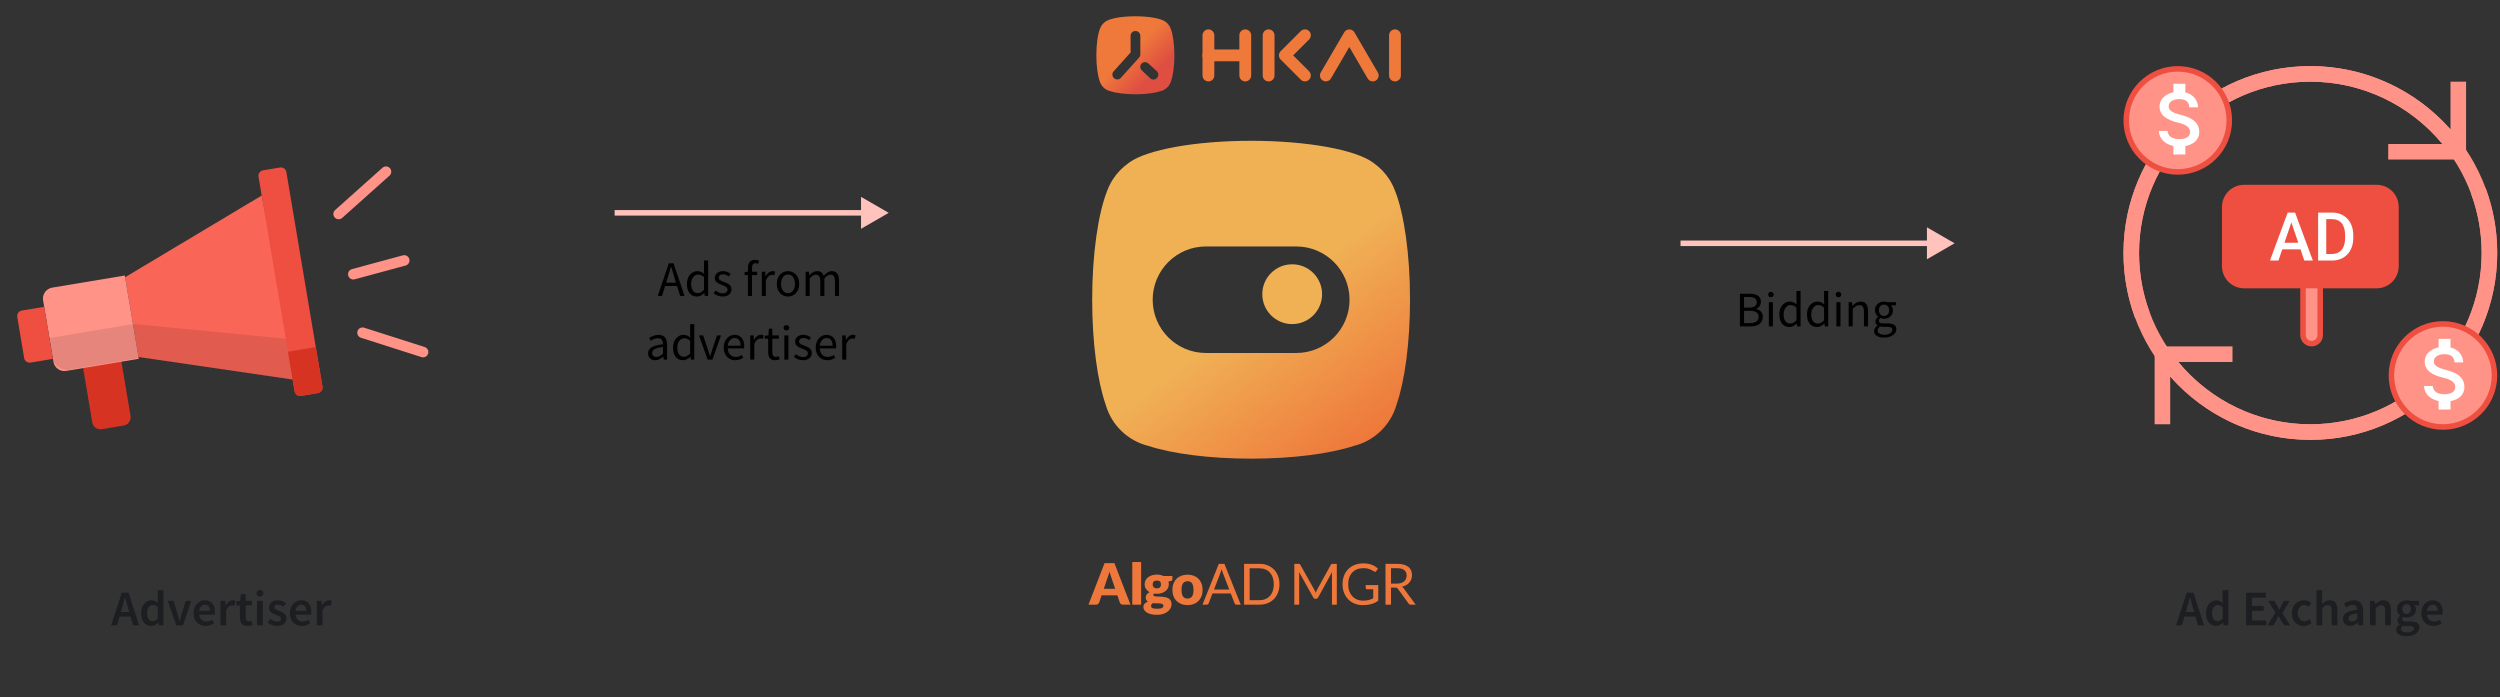 <?xml version="1.0" encoding="utf-8"?>
<!-- Generator: Adobe Illustrator 16.0.2, SVG Export Plug-In . SVG Version: 6.00 Build 0)  -->
<!DOCTYPE svg PUBLIC "-//W3C//DTD SVG 1.1//EN" "http://www.w3.org/Graphics/SVG/1.1/DTD/svg11.dtd">
<svg version="1.1" id="圖層_1" xmlns="http://www.w3.org/2000/svg" xmlns:xlink="http://www.w3.org/1999/xlink" x="0px" y="0px"
	 width="903px" height="251.876px" viewBox="0 -23.876 903 251.876" enable-background="new 0 -23.876 903 251.876"
	 xml:space="preserve">
<rect x="0" y="-23.876" width="903" height="251.876" fill="#333333" stroke="none"/>
<path fill="#1C1E21" d="M789.926,195.736l-0.414,1.438h3.006l-0.414-1.438c-0.19-0.625-0.378-1.267-0.558-1.926
	c-0.168-0.66-0.336-1.314-0.504-1.963h-0.072c-0.155,0.659-0.323,1.319-0.504,1.979
	C790.298,194.477,790.118,195.111,789.926,195.736z M785.984,202l3.834-11.771h2.446L796.1,202h-2.194l-0.918-3.186h-3.96
	L788.108,202H785.984z M800.467,202.216c-1.104,0-1.984-0.407-2.646-1.224c-0.661-0.817-0.99-1.95-0.99-3.402
	c0-0.96,0.174-1.787,0.521-2.484c0.359-0.694,0.827-1.229,1.403-1.602s1.184-0.559,1.818-0.559c0.504,0,0.93,0.091,1.277,0.271
	c0.359,0.168,0.707,0.402,1.043,0.702l-0.07-1.422v-3.204h2.068V202h-1.71l-0.144-0.954h-0.072
	c-0.324,0.324-0.702,0.601-1.134,0.828S800.947,202.216,800.467,202.216z M800.971,200.506c0.66,0,1.278-0.33,1.854-0.99v-4.121
	c-0.3-0.275-0.602-0.469-0.9-0.576c-0.3-0.107-0.6-0.161-0.898-0.161c-0.564,0-1.052,0.258-1.458,0.772
	c-0.396,0.504-0.596,1.219-0.596,2.144c0,0.946,0.175,1.674,0.522,2.178C799.843,200.254,800.335,200.506,800.971,200.506z
	 M811.314,202v-11.771h7.092v1.765h-5.004v3.006h4.229v1.765h-4.229v3.475h5.184V202H811.314z M819.072,202l2.808-4.607
	l-2.628-4.229h2.232l0.988,1.674c0.134,0.24,0.266,0.492,0.396,0.756c0.144,0.252,0.282,0.498,0.414,0.738h0.072
	c0.106-0.24,0.222-0.485,0.342-0.738c0.12-0.264,0.232-0.516,0.342-0.756l0.846-1.674h2.144l-2.61,4.464l2.808,4.374h-2.23
	l-1.08-1.746c-0.146-0.264-0.294-0.526-0.45-0.792c-0.144-0.265-0.294-0.521-0.45-0.773h-0.07c-0.12,0.252-0.246,0.51-0.378,0.773
	c-0.134,0.252-0.266,0.518-0.396,0.792L821.232,202H819.072z M832.086,202.216c-0.804,0-1.53-0.18-2.178-0.54
	c-0.637-0.371-1.146-0.9-1.53-1.584c-0.372-0.695-0.558-1.529-0.558-2.502c0-0.984,0.204-1.818,0.61-2.502
	c0.408-0.695,0.948-1.225,1.62-1.584c0.686-0.372,1.416-0.559,2.196-0.559c0.563,0,1.056,0.097,1.476,0.289
	c0.42,0.19,0.792,0.426,1.116,0.701l-1.008,1.351c-0.229-0.204-0.462-0.36-0.702-0.468c-0.24-0.121-0.498-0.18-0.772-0.18
	c-0.708,0-1.29,0.27-1.746,0.809c-0.444,0.541-0.666,1.255-0.666,2.143c0,0.876,0.216,1.584,0.646,2.124
	c0.444,0.54,1.016,0.81,1.71,0.81c0.35,0,0.672-0.07,0.974-0.215c0.312-0.156,0.594-0.336,0.846-0.541l0.846,1.369
	c-0.408,0.359-0.864,0.629-1.368,0.81C833.094,202.126,832.59,202.216,832.086,202.216z M836.71,202v-12.708h2.07v3.276
	l-0.072,1.709c0.372-0.349,0.786-0.653,1.242-0.918c0.456-0.275,0.982-0.414,1.584-0.414c0.948,0,1.638,0.307,2.068,0.918
	c0.434,0.613,0.648,1.477,0.648,2.593V202h-2.07v-5.273c0-0.731-0.106-1.248-0.322-1.549c-0.218-0.3-0.57-0.449-1.063-0.449
	c-0.384,0-0.726,0.097-1.026,0.287c-0.286,0.18-0.616,0.45-0.988,0.812V202H836.71z M848.89,202.216c-0.768,0-1.396-0.239-1.89-0.72
	c-0.48-0.48-0.72-1.104-0.72-1.872c0-0.948,0.414-1.681,1.241-2.196c0.827-0.527,2.147-0.888,3.961-1.08
	c-0.014-0.468-0.14-0.869-0.379-1.205c-0.229-0.349-0.643-0.521-1.241-0.521c-0.434,0-0.858,0.084-1.278,0.252
	c-0.408,0.168-0.81,0.372-1.206,0.611l-0.756-1.387c0.492-0.312,1.044-0.582,1.656-0.81c0.624-0.228,1.284-0.343,1.979-0.343
	c1.104,0,1.926,0.33,2.466,0.99c0.554,0.647,0.828,1.59,0.828,2.825V202h-1.71l-0.144-0.973h-0.072
	c-0.396,0.336-0.822,0.619-1.278,0.847C849.904,202.102,849.418,202.216,848.89,202.216z M849.556,200.596
	c0.36,0,0.686-0.084,0.974-0.252c0.3-0.18,0.618-0.42,0.954-0.72v-1.979c-1.2,0.155-2.034,0.391-2.502,0.701
	c-0.47,0.301-0.702,0.672-0.702,1.116c0,0.396,0.12,0.685,0.358,0.864C848.878,200.506,849.184,200.596,849.556,200.596z
	 M856.029,202v-8.838h1.71l0.144,1.188h0.072c0.396-0.384,0.828-0.713,1.296-0.99c0.468-0.274,1.002-0.414,1.604-0.414
	c0.946,0,1.638,0.308,2.068,0.919c0.434,0.612,0.648,1.477,0.648,2.593V202h-2.07v-5.273c0-0.731-0.108-1.248-0.324-1.549
	c-0.216-0.3-0.568-0.449-1.062-0.449c-0.384,0-0.728,0.097-1.026,0.287c-0.288,0.18-0.618,0.45-0.99,0.812V202H856.029z
	 M869.179,205.906c-0.694,0-1.325-0.084-1.89-0.252c-0.552-0.168-0.99-0.426-1.314-0.774c-0.312-0.336-0.468-0.762-0.468-1.278
	c0-0.73,0.42-1.36,1.26-1.89v-0.071c-0.228-0.145-0.42-0.336-0.574-0.576c-0.146-0.239-0.218-0.541-0.218-0.899
	c0-0.349,0.098-0.66,0.288-0.937c0.204-0.289,0.434-0.521,0.686-0.703v-0.07c-0.302-0.229-0.57-0.546-0.812-0.954
	c-0.228-0.408-0.342-0.87-0.342-1.387c0-0.685,0.162-1.261,0.486-1.728c0.324-0.469,0.75-0.822,1.276-1.063
	c0.54-0.252,1.116-0.379,1.729-0.379c0.24,0,0.468,0.024,0.684,0.072c0.229,0.037,0.434,0.084,0.612,0.145h3.168v1.529h-1.62
	c0.146,0.168,0.265,0.385,0.36,0.647c0.096,0.252,0.144,0.534,0.144,0.847c0,0.647-0.148,1.2-0.449,1.655
	c-0.301,0.444-0.701,0.78-1.206,1.009s-1.067,0.342-1.691,0.342c-0.192,0-0.391-0.019-0.594-0.053
	c-0.204-0.037-0.408-0.098-0.612-0.182c-0.132,0.12-0.24,0.239-0.324,0.359c-0.071,0.119-0.106,0.281-0.106,0.486
	c0,0.252,0.102,0.449,0.306,0.594c0.216,0.145,0.594,0.215,1.134,0.215h1.566c1.067,0,1.872,0.176,2.412,0.523
	c0.552,0.336,0.827,0.887,0.827,1.655c0,0.576-0.191,1.099-0.575,1.565c-0.385,0.479-0.932,0.857-1.64,1.135
	C870.973,205.768,870.139,205.906,869.179,205.906z M869.287,197.896c0.42,0,0.78-0.156,1.08-0.47c0.3-0.312,0.45-0.75,0.45-1.313
	c0-0.551-0.15-0.978-0.45-1.277c-0.288-0.313-0.648-0.468-1.08-0.468s-0.798,0.149-1.098,0.45c-0.302,0.3-0.45,0.73-0.45,1.295
	c0,0.563,0.148,1.003,0.45,1.313C868.489,197.74,868.855,197.896,869.287,197.896z M869.503,204.557
	c0.708,0,1.284-0.145,1.729-0.433c0.442-0.288,0.664-0.618,0.664-0.99c0-0.348-0.138-0.581-0.412-0.702
	c-0.266-0.119-0.648-0.18-1.152-0.18h-1.206c-0.479,0-0.882-0.042-1.206-0.126c-0.456,0.349-0.684,0.737-0.684,1.17
	c0,0.396,0.203,0.702,0.61,0.918C868.255,204.441,868.807,204.557,869.503,204.557z M878.951,202.216
	c-0.816,0-1.555-0.18-2.214-0.54c-0.66-0.371-1.184-0.9-1.566-1.584c-0.384-0.695-0.576-1.529-0.576-2.502
	c0-0.96,0.192-1.787,0.576-2.484c0.396-0.694,0.906-1.229,1.53-1.602s1.277-0.559,1.962-0.559c0.804,0,1.476,0.181,2.016,0.541
	c0.54,0.348,0.948,0.84,1.226,1.476c0.274,0.624,0.414,1.351,0.414,2.179c0,0.433-0.03,0.769-0.092,1.008h-5.614
	c0.096,0.779,0.378,1.387,0.846,1.817c0.468,0.433,1.056,0.647,1.764,0.647c0.386,0,0.738-0.053,1.063-0.161
	c0.336-0.12,0.666-0.282,0.99-0.486l0.7,1.296c-0.42,0.276-0.888,0.504-1.402,0.685
	C880.055,202.126,879.515,202.216,878.951,202.216z M876.593,196.744h3.924c0-0.684-0.148-1.219-0.448-1.602
	c-0.302-0.396-0.75-0.596-1.352-0.596c-0.516,0-0.978,0.192-1.386,0.576C876.935,195.496,876.689,196.036,876.593,196.744z"/>
<path fill="#1C1E21" d="M44.083,195.736l-0.414,1.438h3.006l-0.414-1.438c-0.192-0.625-0.378-1.267-0.558-1.926
	c-0.168-0.66-0.336-1.314-0.504-1.963h-0.072c-0.156,0.659-0.324,1.319-0.504,1.979C44.455,194.477,44.275,195.111,44.083,195.736z
	 M40.141,202l3.834-11.771h2.448L50.257,202h-2.196l-0.918-3.186h-3.96L42.265,202H40.141z M54.624,202.216
	c-1.104,0-1.986-0.407-2.646-1.224s-0.99-1.95-0.99-3.402c0-0.96,0.174-1.787,0.522-2.484c0.36-0.694,0.828-1.229,1.404-1.602
	c0.576-0.372,1.182-0.559,1.818-0.559c0.504,0,0.93,0.091,1.278,0.271c0.36,0.168,0.708,0.402,1.044,0.702l-0.072-1.422v-3.204h2.07
	V202h-1.71l-0.144-0.954h-0.072c-0.324,0.324-0.702,0.601-1.134,0.828C55.56,202.102,55.104,202.216,54.624,202.216z
	 M55.128,200.506c0.66,0,1.278-0.33,1.854-0.99v-4.121c-0.3-0.275-0.6-0.469-0.9-0.576s-0.6-0.161-0.9-0.161
	c-0.564,0-1.05,0.258-1.458,0.772c-0.396,0.504-0.594,1.219-0.594,2.144c0,0.946,0.174,1.674,0.522,2.178
	C54,200.255,54.492,200.506,55.128,200.506z M63.668,202l-3.078-8.838h2.106l1.404,4.59c0.12,0.432,0.24,0.87,0.36,1.314
	c0.132,0.442,0.258,0.894,0.378,1.35h0.072c0.132-0.456,0.258-0.906,0.378-1.35c0.132-0.444,0.258-0.883,0.378-1.314l1.404-4.59
	h1.998L66.062,202H63.668z M74.275,202.216c-0.816,0-1.554-0.18-2.214-0.54c-0.66-0.371-1.182-0.9-1.566-1.584
	c-0.384-0.695-0.576-1.529-0.576-2.502c0-0.96,0.192-1.787,0.576-2.484c0.396-0.694,0.906-1.229,1.53-1.602s1.278-0.559,1.962-0.559
	c0.804,0,1.476,0.181,2.016,0.541c0.54,0.348,0.948,0.84,1.224,1.476c0.276,0.624,0.414,1.351,0.414,2.179
	c0,0.433-0.03,0.769-0.09,1.008h-5.616c0.096,0.779,0.378,1.387,0.846,1.817c0.468,0.433,1.056,0.647,1.764,0.647
	c0.384,0,0.738-0.053,1.062-0.161c0.336-0.12,0.666-0.282,0.99-0.486l0.702,1.296c-0.42,0.276-0.888,0.504-1.404,0.685
	C75.379,202.126,74.839,202.216,74.275,202.216z M71.917,196.744h3.924c0-0.684-0.15-1.219-0.45-1.602
	c-0.3-0.396-0.75-0.596-1.35-0.596c-0.516,0-0.978,0.192-1.386,0.576C72.259,195.496,72.013,196.036,71.917,196.744z M79.618,202
	v-8.838h1.71l0.144,1.566h0.072c0.312-0.576,0.69-1.016,1.134-1.314c0.444-0.313,0.9-0.469,1.368-0.469
	c0.42,0,0.756,0.061,1.008,0.181l-0.36,1.8c-0.156-0.048-0.3-0.084-0.432-0.107c-0.132-0.023-0.294-0.036-0.486-0.036
	c-0.348,0-0.714,0.139-1.098,0.414c-0.384,0.265-0.714,0.731-0.99,1.403v5.4H79.618z M89.447,202.216
	c-1.02,0-1.746-0.294-2.178-0.882c-0.42-0.6-0.63-1.374-0.63-2.322V194.8h-1.26v-1.548l1.368-0.09l0.252-2.412h1.728v2.412h2.25
	v1.638h-2.25v4.212c0,1.032,0.414,1.549,1.242,1.549c0.156,0,0.318-0.019,0.486-0.055c0.168-0.048,0.312-0.096,0.432-0.145
	l0.36,1.531c-0.24,0.084-0.516,0.154-0.828,0.215C90.119,202.18,89.794,202.216,89.447,202.216z M92.836,202v-8.838h2.07V202H92.836
	z M93.88,191.613c-0.372,0-0.672-0.107-0.9-0.323s-0.342-0.504-0.342-0.864c0-0.348,0.114-0.63,0.342-0.846
	c0.228-0.217,0.528-0.324,0.9-0.324s0.672,0.107,0.9,0.324c0.228,0.216,0.342,0.498,0.342,0.846c0,0.36-0.114,0.648-0.342,0.864
	C94.553,191.506,94.252,191.613,93.88,191.613z M100.013,202.216c-0.6,0-1.2-0.114-1.8-0.342c-0.6-0.24-1.116-0.534-1.548-0.882
	l0.972-1.332c0.396,0.3,0.792,0.54,1.188,0.72c0.396,0.181,0.816,0.271,1.26,0.271c0.48,0,0.834-0.103,1.062-0.307
	c0.228-0.203,0.342-0.455,0.342-0.756c0-0.252-0.096-0.456-0.288-0.611c-0.18-0.168-0.414-0.313-0.702-0.433
	c-0.288-0.132-0.587-0.258-0.899-0.378c-0.384-0.145-0.768-0.318-1.152-0.521c-0.372-0.217-0.678-0.485-0.918-0.811
	c-0.24-0.336-0.36-0.75-0.36-1.242c0-0.779,0.288-1.416,0.864-1.908c0.576-0.492,1.356-0.738,2.34-0.738
	c0.624,0,1.182,0.109,1.674,0.324c0.492,0.217,0.918,0.463,1.278,0.738l-0.954,1.26c-0.312-0.228-0.63-0.408-0.954-0.539
	c-0.312-0.145-0.642-0.217-0.99-0.217c-0.443,0-0.773,0.096-0.989,0.288c-0.216,0.181-0.324,0.408-0.324,0.685
	c0,0.349,0.18,0.611,0.54,0.791c0.36,0.182,0.78,0.354,1.26,0.522c0.408,0.144,0.804,0.324,1.188,0.54
	c0.384,0.204,0.702,0.475,0.954,0.811c0.264,0.336,0.396,0.779,0.396,1.332c0,0.756-0.294,1.403-0.882,1.943
	C101.981,201.952,101.129,202.216,100.013,202.216z M109.079,202.216c-0.816,0-1.554-0.18-2.214-0.54
	c-0.66-0.371-1.182-0.9-1.566-1.584c-0.384-0.695-0.576-1.529-0.576-2.502c0-0.96,0.192-1.787,0.576-2.484
	c0.396-0.694,0.906-1.229,1.53-1.602s1.278-0.559,1.962-0.559c0.804,0,1.476,0.181,2.016,0.541c0.54,0.348,0.948,0.84,1.224,1.476
	c0.276,0.624,0.414,1.351,0.414,2.179c0,0.433-0.03,0.769-0.09,1.008h-5.616c0.096,0.779,0.378,1.387,0.846,1.817
	c0.468,0.433,1.056,0.647,1.764,0.647c0.384,0,0.738-0.053,1.062-0.161c0.336-0.12,0.666-0.282,0.99-0.486l0.702,1.296
	c-0.42,0.276-0.888,0.504-1.404,0.685C110.183,202.126,109.643,202.216,109.079,202.216z M106.721,196.744h3.924
	c0-0.684-0.15-1.219-0.45-1.602c-0.3-0.396-0.75-0.596-1.35-0.596c-0.516,0-0.978,0.192-1.386,0.576
	C107.063,195.496,106.817,196.036,106.721,196.744z M114.422,202v-8.838h1.71l0.144,1.566h0.072c0.312-0.576,0.69-1.016,1.134-1.314
	c0.444-0.313,0.9-0.469,1.368-0.469c0.42,0,0.756,0.061,1.008,0.181l-0.36,1.8c-0.156-0.048-0.3-0.084-0.432-0.107
	s-0.294-0.036-0.486-0.036c-0.348,0-0.714,0.139-1.098,0.414c-0.384,0.265-0.714,0.731-0.99,1.403v5.4H114.422z"/>
<path fill="#FF9388" stroke="#EE4F40" stroke-width="2" d="M834.955,76.709L834.955,76.709c1.714,0,3.104,1.39,3.104,3.105v17.331
	c0,1.715-1.391,3.104-3.104,3.104l0,0c-1.715,0-3.105-1.39-3.105-3.104V79.814C831.85,78.099,833.24,76.709,834.955,76.709z"/>
<path fill="#EE4F40" stroke="#EE4F40" stroke-width="2" d="M810.572,43.872h47.85c3.866,0,7,3.134,7,7V72.27c0,3.866-3.134,7-7,7
	h-47.85c-3.866,0-7-3.134-7-7V50.872C803.572,47.005,806.706,43.872,810.572,43.872z"/>
<path fill="#FFFFFF" d="M828.063,55.214l-5.086,15.022h-3.073l6.404-17.331h1.965L828.063,55.214z M832.317,70.236l-5.099-15.022
	l-0.222-2.309h1.975l6.432,17.331H832.317z M832.071,63.809v2.369h-9.259v-2.369H832.071z"/>
<path fill="#FFFFFF" d="M842.253,70.236h-3.636l0.022-2.369h3.612c1.052,0,1.933-0.234,2.643-0.702
	c0.718-0.468,1.255-1.139,1.612-2.012c0.366-0.873,0.549-1.913,0.549-3.119v-0.94c0-0.937-0.104-1.766-0.313-2.488
	c-0.203-0.722-0.507-1.329-0.912-1.821c-0.398-0.492-0.889-0.865-1.473-1.119c-0.577-0.254-1.243-0.381-1.999-0.381h-3.813v-2.38
	h3.813c1.13,0,2.163,0.194,3.098,0.583c0.935,0.381,1.742,0.933,2.42,1.655c0.685,0.722,1.211,1.587,1.578,2.595
	c0.366,1.008,0.549,2.135,0.549,3.381v0.917c0,1.246-0.183,2.373-0.549,3.38c-0.367,1.008-0.895,1.873-1.578,2.595
	c-0.686,0.714-1.505,1.266-2.455,1.655C844.479,70.046,843.422,70.236,842.253,70.236z M840.242,52.905v17.331h-2.936V52.905
	H840.242z"/>
<path fill="#FF9388" d="M892.528,45.979c2.55,6.874,3.844,14.116,3.844,21.521c0,34.118-27.756,61.875-61.874,61.875
	c-34.117,0-61.873-27.757-61.873-61.875c0-34.119,27.756-61.875,61.873-61.875c18.549,0,35.986,8.333,47.694,22.5h-19.569v5.625
	h28.124V5.625h-5.625v17.229C872.382,8.418,853.994,0,834.498,0C797.282,0,767,30.282,767,67.5c0,37.219,30.282,67.5,67.498,67.5
	c37.217,0,67.499-30.281,67.499-67.5c0-8.078-1.412-15.975-4.196-23.479L892.528,45.979z"/>
<path fill="#FF9388" d="M776.473,89.021c-2.551-6.874-3.845-14.116-3.845-21.521c0-34.119,27.756-61.875,61.874-61.875
	c34.117,0,61.873,27.756,61.873,61.875c0,34.118-27.756,61.875-61.873,61.875c-18.549,0-35.986-8.333-47.693-22.5h19.568v-5.625
	h-28.124v28.125h5.625v-17.229C796.618,126.582,815.006,135,834.502,135C871.718,135,902,104.719,902,67.5
	C902,30.282,871.719,0,834.502,0s-67.499,30.282-67.499,67.5c0,8.078,1.412,15.975,4.196,23.479L776.473,89.021z"/>
<path fill="#FF9388" stroke="#EE4F40" stroke-width="2" d="M805.222,19.611c0,10.279-8.332,18.612-18.609,18.612
	c-10.28,0-18.612-8.333-18.612-18.612C768,9.332,776.332,1,786.611,1C796.89,1,805.222,9.333,805.222,19.611z"/>
<path fill="#FFFFFF" d="M787.626,17.595c-3.255-0.837-4.301-1.703-4.301-3.051c0-1.547,1.448-2.625,3.871-2.625
	c2.552,0,3.498,1.206,3.584,2.979h3.168c-0.102-2.44-1.606-4.682-4.604-5.406V6.385h-4.301V9.45
	c-2.781,0.596-5.017,2.384-5.017,5.123c0,3.278,2.736,4.909,6.736,5.86c3.584,0.852,4.301,2.1,4.301,3.42
	c0,0.979-0.701,2.54-3.869,2.54c-2.954,0-4.115-1.305-4.273-2.979h-3.153c0.173,3.107,2.523,4.853,5.275,5.435v3.079h4.301v-3.05
	c2.796-0.525,5.02-2.128,5.02-5.037C794.364,19.808,790.88,18.432,787.626,17.595z"/>
<path fill="#FF9388" stroke="#EE4F40" stroke-width="2" d="M901.001,111.74c0,10.279-8.332,18.611-18.611,18.611
	c-10.276,0-18.609-8.332-18.609-18.611s8.333-18.612,18.609-18.612C892.669,93.128,901.001,101.461,901.001,111.74z"/>
<path fill="#FFFFFF" d="M883.405,109.723c-3.254-0.836-4.302-1.703-4.302-3.051c0-1.546,1.447-2.625,3.87-2.625
	c2.554,0,3.498,1.206,3.584,2.98h3.168c-0.1-2.441-1.604-4.682-4.602-5.406v-3.108h-4.3v3.065c-2.782,0.596-5.02,2.384-5.02,5.123
	c0,3.277,2.738,4.908,6.738,5.859c3.584,0.852,4.301,2.101,4.301,3.42c0,0.979-0.703,2.539-3.871,2.539
	c-2.952,0-4.113-1.306-4.271-2.979h-3.154c0.172,3.108,2.523,4.853,5.276,5.435v3.08h4.3v-3.052
	c2.796-0.524,5.019-2.128,5.019-5.037C890.143,111.936,886.659,110.561,883.405,109.723z"/>
<path fill="#D73323" d="M31.297,98.555l7.913-1.322c1.634-0.273,3.182,0.83,3.457,2.464l4.485,26.673
	c0.275,1.634-0.827,3.18-2.461,3.453l-7.914,1.321c-1.634,0.272-3.182-0.83-3.456-2.465l-4.485-26.672
	C28.561,100.374,29.663,98.828,31.297,98.555z"/>
<path fill="#F96658" d="M107.683,113.497L94.521,46.754L45.188,76.259l4.847,28.829L107.683,113.497z"/>
<path fill="#EE4F40" d="M95.02,37.65l6.114-1.021c1.089-0.182,2.121,0.554,2.304,1.643l13.036,77.528
	c0.183,1.089-0.552,2.12-1.641,2.302l-6.114,1.021c-1.089,0.182-2.121-0.553-2.304-1.643L93.378,39.952
	C93.195,38.863,93.93,37.832,95.02,37.65z"/>
<path fill="#D73323" d="M104.006,103.158l10.059-1.681l2.408,14.323c0.183,1.089-0.551,2.12-1.641,2.302l-6.114,1.021
	c-1.089,0.182-2.121-0.553-2.304-1.643L104.006,103.158z"/>
<path fill="#FF9388" d="M15.569,84.62c-0.366-2.179,1.104-4.24,3.282-4.604l26.232-4.383l5.058,30.082l-26.232,4.383
	c-2.179,0.364-4.242-1.106-4.608-3.285L15.569,84.62z"/>
<path fill="#EE4F40" d="M6.232,90.595c-0.183-1.089,0.552-2.12,1.641-2.302l8.086-1.352l3.161,18.802l-8.086,1.352
	c-1.089,0.182-2.121-0.555-2.304-1.644L6.232,90.595z"/>
<path fill-opacity="0.1" d="M48.263,93.143l-29.774,4.975l-0.633,0.106l1.238,7.361c0.413,2.453,2.622,3.977,5.259,4.166
	l25.973-4.34l55.364,7.775l-2.475-14.721L48.263,93.143z"/>
<path fill="#FF9388" d="M121.049,51.991l17.094-15.272c0.785-0.701,1.993-0.634,2.698,0.149l0,0c0.705,0.784,0.64,1.989-0.146,2.69
	L123.601,54.83c-0.785,0.702-1.993,0.635-2.698-0.149l0,0C120.198,53.897,120.264,52.693,121.049,51.991z"/>
<path fill="#FF9388" d="M127.125,73.329l18.379-4.973c1.016-0.275,2.064,0.326,2.341,1.342l0,0c0.277,1.016-0.323,2.063-1.34,2.338
	l-18.379,4.972c-1.017,0.275-2.065-0.326-2.341-1.342l0,0C125.509,74.65,126.109,73.604,127.125,73.329z"/>
<path fill="#FF9388" d="M131.54,94.493l21.859,6.98c1.004,0.321,1.558,1.394,1.236,2.396l0,0c-0.322,1.002-1.398,1.555-2.403,1.234
	l-21.858-6.98c-1.005-0.321-1.558-1.394-1.236-2.396l0,0C129.46,94.725,130.536,94.172,131.54,94.493z"/>
<path fill="#FFC2BC" d="M706.004,64l-10,5.773V58.227L706.004,64z M697.004,65h-90v-2h90V65z"/>
<path d="M628.462,94.024V82.216h3.51c0.806,0,1.507,0.096,2.106,0.288c0.612,0.192,1.086,0.498,1.422,0.918
	c0.348,0.42,0.521,0.978,0.521,1.674c0,0.588-0.149,1.122-0.449,1.602c-0.288,0.468-0.714,0.792-1.278,0.972v0.072
	c0.708,0.132,1.284,0.432,1.729,0.9c0.456,0.468,0.685,1.11,0.685,1.926c0,0.768-0.192,1.41-0.576,1.926
	c-0.372,0.516-0.894,0.9-1.564,1.152c-0.674,0.252-1.452,0.378-2.342,0.378H628.462z M629.956,87.238h1.746
	c1.008,0,1.732-0.174,2.178-0.522c0.444-0.348,0.666-0.822,0.666-1.422c0-0.684-0.233-1.17-0.702-1.458
	c-0.456-0.288-1.146-0.432-2.068-0.432h-1.818L629.956,87.238L629.956,87.238z M629.956,92.836h2.052
	c1.021,0,1.813-0.186,2.376-0.558c0.564-0.384,0.847-0.972,0.847-1.764c0-0.732-0.281-1.266-0.847-1.602
	c-0.552-0.348-1.344-0.522-2.376-0.522h-2.052V92.836z M638.9,94.024v-8.748h1.476v8.748H638.9z M639.656,83.476
	c-0.288,0-0.528-0.084-0.722-0.252c-0.18-0.18-0.27-0.42-0.27-0.72c0-0.288,0.09-0.522,0.27-0.702c0.192-0.18,0.434-0.27,0.722-0.27
	s0.521,0.09,0.702,0.27c0.19,0.18,0.288,0.414,0.288,0.702c0,0.3-0.098,0.54-0.288,0.72
	C640.178,83.392,639.944,83.476,639.656,83.476z M646.318,94.24c-1.094,0-1.97-0.396-2.628-1.188c-0.66-0.804-0.99-1.932-0.99-3.384
	c0-0.948,0.174-1.764,0.521-2.448c0.36-0.696,0.828-1.229,1.404-1.602c0.588-0.372,1.212-0.558,1.872-0.558
	c0.504,0,0.942,0.09,1.313,0.27c0.371,0.18,0.75,0.426,1.135,0.738l-0.072-1.494v-3.366h1.494v12.816h-1.226l-0.126-1.026h-0.054
	c-0.336,0.336-0.73,0.63-1.188,0.882C647.32,94.12,646.834,94.24,646.318,94.24z M646.642,92.998c0.77,0,1.514-0.402,2.232-1.206
	V87.22c-0.372-0.336-0.732-0.57-1.08-0.702c-0.336-0.144-0.684-0.216-1.044-0.216c-0.468,0-0.894,0.144-1.278,0.432
	c-0.372,0.276-0.672,0.666-0.898,1.17c-0.229,0.492-0.342,1.074-0.342,1.746c0,1.044,0.21,1.866,0.63,2.466
	C645.28,92.704,645.874,92.998,646.642,92.998z M656.302,94.24c-1.092,0-1.968-0.396-2.628-1.188c-0.66-0.804-0.99-1.932-0.99-3.384
	c0-0.948,0.176-1.764,0.522-2.448c0.36-0.696,0.828-1.229,1.404-1.602c0.588-0.372,1.212-0.558,1.872-0.558
	c0.504,0,0.94,0.09,1.313,0.27c0.372,0.18,0.75,0.426,1.134,0.738l-0.07-1.494v-3.366h1.492v12.816h-1.224l-0.126-1.026h-0.054
	c-0.336,0.336-0.732,0.63-1.188,0.882C657.304,94.12,656.818,94.24,656.302,94.24z M656.626,92.998c0.768,0,1.512-0.402,2.232-1.206
	V87.22c-0.372-0.336-0.732-0.57-1.08-0.702c-0.336-0.144-0.686-0.216-1.044-0.216c-0.47,0-0.896,0.144-1.278,0.432
	c-0.372,0.276-0.672,0.666-0.9,1.17c-0.228,0.492-0.342,1.074-0.342,1.746c0,1.044,0.21,1.866,0.63,2.466
	C655.264,92.704,655.858,92.998,656.626,92.998z M663.298,94.024v-8.748h1.478v8.748H663.298z M664.054,83.476
	c-0.288,0-0.526-0.084-0.72-0.252c-0.18-0.18-0.27-0.42-0.27-0.72c0-0.288,0.09-0.522,0.27-0.702c0.192-0.18,0.432-0.27,0.72-0.27
	s0.522,0.09,0.702,0.27c0.192,0.18,0.288,0.414,0.288,0.702c0,0.3-0.096,0.54-0.288,0.72
	C664.576,83.392,664.342,83.476,664.054,83.476z M667.729,94.024v-8.748h1.225l0.126,1.26h0.054c0.42-0.42,0.864-0.768,1.332-1.044
	c0.468-0.288,1.002-0.432,1.604-0.432c0.924,0,1.596,0.294,2.016,0.882c0.432,0.576,0.648,1.422,0.648,2.538v5.544h-1.478v-5.346
	c0-0.816-0.132-1.41-0.396-1.782c-0.266-0.372-0.686-0.558-1.262-0.558c-0.442,0-0.846,0.114-1.206,0.342
	c-0.348,0.228-0.742,0.564-1.188,1.008v6.336H667.729L667.729,94.024z M680.524,98.056c-1.068,0-1.938-0.204-2.61-0.612
	c-0.672-0.408-1.008-0.99-1.008-1.746c0-0.372,0.112-0.732,0.342-1.08c0.228-0.336,0.54-0.636,0.936-0.9v-0.072
	c-0.216-0.132-0.4-0.318-0.558-0.558c-0.144-0.24-0.216-0.528-0.216-0.864c0-0.372,0.102-0.696,0.306-0.972s0.42-0.492,0.648-0.648
	v-0.072c-0.288-0.24-0.552-0.564-0.792-0.972c-0.229-0.408-0.342-0.87-0.342-1.386c0-0.636,0.148-1.188,0.448-1.656
	c0.302-0.468,0.702-0.828,1.206-1.08s1.05-0.378,1.64-0.378c0.238,0,0.468,0.024,0.684,0.072c0.216,0.036,0.402,0.084,0.558,0.144
	h3.042v1.134h-1.8c0.204,0.192,0.372,0.45,0.504,0.774c0.146,0.312,0.217,0.654,0.217,1.026c0,0.624-0.145,1.164-0.433,1.62
	s-0.672,0.81-1.151,1.062c-0.479,0.24-1.021,0.36-1.619,0.36c-0.47,0-0.906-0.102-1.314-0.306c-0.156,0.132-0.288,0.282-0.396,0.45
	c-0.108,0.156-0.162,0.354-0.162,0.594c0,0.276,0.106,0.504,0.322,0.684c0.229,0.18,0.638,0.27,1.226,0.27h1.69
	c1.021,0,1.782,0.168,2.286,0.504c0.518,0.324,0.774,0.852,0.774,1.584c0,0.54-0.182,1.038-0.54,1.494
	c-0.36,0.456-0.87,0.822-1.53,1.098C682.222,97.912,681.436,98.056,680.524,98.056z M680.524,90.262
	c0.504,0,0.936-0.186,1.296-0.558c0.372-0.384,0.558-0.894,0.558-1.53c0-0.636-0.18-1.134-0.54-1.494
	c-0.359-0.36-0.798-0.54-1.313-0.54c-0.518,0-0.954,0.18-1.314,0.54c-0.36,0.36-0.54,0.858-0.54,1.494c0,0.636,0.18,1.146,0.54,1.53
	C679.582,90.076,680.02,90.262,680.524,90.262z M680.74,97.03c0.84,0,1.512-0.187,2.016-0.558c0.504-0.36,0.756-0.768,0.756-1.224
	c0-0.408-0.154-0.69-0.468-0.846c-0.3-0.156-0.731-0.234-1.296-0.234h-1.512c-0.168,0-0.354-0.012-0.56-0.036
	c-0.19-0.024-0.384-0.06-0.576-0.108c-0.312,0.228-0.539,0.468-0.684,0.72s-0.216,0.504-0.216,0.756c0,0.468,0.222,0.84,0.666,1.116
	C679.324,96.892,679.948,97.03,680.74,97.03z"/>
<path fill="#FFC2BC" d="M321.004,53l-10-5.773v11.547L321.004,53z M222.004,54h90v-2h-90V54z"/>
<path d="M240.621,78.218l0.576-1.8c0.414-1.314,0.792-2.61,1.17-3.979h0.072c0.378,1.368,0.756,2.664,1.17,3.979l0.558,1.8H240.621z
	 M245.679,83.024h1.584l-3.996-11.808h-1.692l-3.996,11.808h1.53l1.134-3.6h4.302L245.679,83.024z M248.111,78.668
	c0,2.916,1.422,4.572,3.618,4.572c1.026,0,1.962-0.576,2.646-1.242h0.054l0.126,1.026h1.224V70.208h-1.494v3.366l0.072,1.494
	c-0.774-0.63-1.44-1.008-2.448-1.008C249.911,74.06,248.111,75.824,248.111,78.668z M249.641,78.65c0-1.998,1.116-3.348,2.52-3.348
	c0.72,0,1.386,0.252,2.124,0.918v4.572c-0.72,0.81-1.422,1.206-2.232,1.206C250.523,81.998,249.641,80.738,249.641,78.65z
	 M257.753,82.034c0.828,0.684,2.016,1.206,3.258,1.206c2.07,0,3.204-1.188,3.204-2.61c0-1.656-1.404-2.178-2.664-2.646
	c-0.99-0.378-1.944-0.702-1.944-1.512c0-0.666,0.504-1.26,1.602-1.26c0.774,0,1.404,0.324,1.998,0.774l0.702-0.936
	c-0.666-0.54-1.62-0.99-2.718-0.99c-1.89,0-3.006,1.08-3.006,2.484c0,1.476,1.368,2.07,2.61,2.52
	c0.954,0.36,1.998,0.756,1.998,1.656c0,0.756-0.576,1.368-1.728,1.368c-1.044,0-1.818-0.432-2.574-1.044L257.753,82.034z
	 M274.171,70.28c-0.396-0.162-0.918-0.288-1.458-0.288c-1.746,0-2.556,1.116-2.556,2.898v1.386l-1.188,0.09v1.116h1.188v7.542h1.476
	v-7.542h1.854v-1.206h-1.854V72.89c0-1.116,0.396-1.692,1.224-1.692c0.324,0,0.666,0.072,0.99,0.216L274.171,70.28z M275.161,83.024
	h1.476v-5.616c0.594-1.476,1.476-2.016,2.214-2.016c0.36,0,0.558,0.054,0.846,0.144l0.288-1.296c-0.288-0.126-0.558-0.18-0.936-0.18
	c-0.99,0-1.89,0.702-2.484,1.8h-0.054l-0.126-1.584h-1.224V83.024z M280.577,78.668c0,2.898,1.908,4.572,4.05,4.572
	s4.05-1.674,4.05-4.572c0-2.934-1.908-4.608-4.05-4.608S280.577,75.734,280.577,78.668z M282.107,78.668
	c0-2.016,1.026-3.384,2.52-3.384c1.512,0,2.52,1.368,2.52,3.384c0,1.998-1.008,3.348-2.52,3.348
	C283.133,82.016,282.107,80.666,282.107,78.668z M290.981,83.024h1.476v-6.336c0.81-0.9,1.548-1.35,2.196-1.35
	c1.116,0,1.638,0.702,1.638,2.34v5.346h1.476v-6.336c0.812-0.9,1.514-1.35,2.196-1.35c1.098,0,1.62,0.702,1.62,2.34v5.346h1.476
	V77.48c0-2.232-0.862-3.42-2.663-3.42c-1.063,0-1.963,0.684-2.879,1.674c-0.36-1.044-1.08-1.674-2.412-1.674
	c-1.044,0-1.962,0.648-2.718,1.476h-0.054l-0.126-1.26h-1.224L290.981,83.024L290.981,83.024z M234.088,103.756
	c0,1.566,1.098,2.484,2.574,2.484c1.08,0,2.052-0.576,2.898-1.26h0.036l0.126,1.043h1.224v-5.363c0-2.178-0.9-3.6-3.042-3.6
	c-1.404,0-2.628,0.612-3.438,1.134l0.594,1.026c0.684-0.468,1.584-0.936,2.61-0.936c1.422,0,1.8,1.08,1.8,2.196
	C235.744,100.894,234.088,101.848,234.088,103.756z M235.546,103.648c0-1.116,0.99-1.836,3.924-2.196v2.43
	c-0.846,0.757-1.548,1.171-2.394,1.171C236.212,105.053,235.546,104.639,235.546,103.648z M243.101,101.668
	c0,2.916,1.422,4.572,3.618,4.572c1.026,0,1.962-0.576,2.646-1.242h0.054l0.126,1.025h1.224V93.208h-1.494v3.366l0.072,1.494
	c-0.774-0.63-1.44-1.008-2.448-1.008C244.901,97.06,243.101,98.824,243.101,101.668z M244.631,101.65
	c0-1.998,1.116-3.348,2.52-3.348c0.72,0,1.386,0.252,2.124,0.918v4.572c-0.72,0.81-1.422,1.206-2.232,1.206
	C245.513,104.998,244.631,103.738,244.631,101.65z M255.605,106.023h1.728l3.096-8.747h-1.458l-1.656,4.968
	c-0.252,0.864-0.54,1.746-0.792,2.574h-0.072c-0.27-0.829-0.558-1.71-0.81-2.574l-1.656-4.968h-1.53L255.605,106.023z
	 M261.399,101.668c0,2.861,1.854,4.572,4.194,4.572c1.188,0,2.124-0.414,2.88-0.9l-0.522-0.972c-0.648,0.413-1.35,0.685-2.178,0.685
	c-1.674,0-2.808-1.188-2.916-3.079h5.904c0.036-0.216,0.054-0.504,0.054-0.81c0-2.502-1.26-4.104-3.492-4.104
	C263.325,97.06,261.399,98.806,261.399,101.668z M262.839,101.002c0.18-1.764,1.296-2.772,2.52-2.772c1.368,0,2.16,0.99,2.16,2.772
	H262.839z M270.977,106.023h1.476v-5.615c0.594-1.476,1.476-2.016,2.214-2.016c0.36,0,0.558,0.054,0.846,0.144l0.288-1.296
	c-0.288-0.126-0.558-0.18-0.936-0.18c-0.99,0-1.89,0.702-2.484,1.8h-0.054l-0.126-1.584h-1.224V106.023z M277.469,103.324
	c0,1.729,0.63,2.916,2.502,2.916c0.54,0,1.134-0.162,1.62-0.324l-0.288-1.116c-0.288,0.108-0.684,0.234-0.99,0.234
	c-1.008,0-1.35-0.612-1.35-1.692v-4.859h2.358v-1.206h-2.358v-2.448h-1.242l-0.18,2.448l-1.368,0.09v1.116h1.296V103.324z
	 M284.055,95.476c0.576,0,1.026-0.396,1.026-0.954c0-0.576-0.45-0.954-1.026-0.954c-0.576,0-1.026,0.378-1.026,0.954
	C283.029,95.08,283.479,95.476,284.055,95.476z M283.299,106.023h1.476v-8.747h-1.476V106.023z M286.757,105.034
	c0.828,0.685,2.016,1.206,3.258,1.206c2.07,0,3.204-1.188,3.204-2.61c0-1.656-1.404-2.178-2.664-2.646
	c-0.99-0.378-1.944-0.702-1.944-1.512c0-0.666,0.504-1.26,1.602-1.26c0.774,0,1.404,0.324,1.998,0.774l0.702-0.936
	c-0.666-0.54-1.62-0.99-2.718-0.99c-1.89,0-3.006,1.08-3.006,2.484c0,1.476,1.368,2.069,2.61,2.52
	c0.954,0.36,1.998,0.756,1.998,1.656c0,0.756-0.576,1.368-1.728,1.368c-1.044,0-1.818-0.432-2.574-1.044L286.757,105.034z
	 M294.622,101.668c0,2.861,1.854,4.572,4.194,4.572c1.188,0,2.124-0.414,2.88-0.9l-0.522-0.972c-0.646,0.413-1.35,0.685-2.178,0.685
	c-1.674,0-2.808-1.188-2.916-3.079h5.904c0.034-0.216,0.054-0.504,0.054-0.81c0-2.502-1.26-4.104-3.492-4.104
	C296.548,97.06,294.622,98.806,294.622,101.668z M296.062,101.002c0.18-1.764,1.296-2.772,2.52-2.772c1.368,0,2.16,0.99,2.16,2.772
	H296.062z M304.2,106.023h1.476v-5.615c0.594-1.476,1.478-2.016,2.214-2.016c0.36,0,0.56,0.054,0.848,0.144l0.288-1.296
	c-0.288-0.126-0.56-0.18-0.938-0.18c-0.99,0-1.89,0.702-2.484,1.8h-0.054l-0.126-1.584H304.2V106.023z"/>
<linearGradient id="SVGID_1_" gradientUnits="userSpaceOnUse" x1="618.07" y1="941.021" x2="603.129" y2="926.083" gradientTransform="matrix(1 0 0 1 -201.41 -938.345)">
	<stop  offset="0" style="stop-color:#DF4F41"/>
	<stop  offset="0.53" style="stop-color:#EF783B"/>
</linearGradient>
<path fill="url(#SVGID_1_)" d="M422.852-13.569c-0.1-0.271-0.223-0.534-0.364-0.786c-0.05-0.086-0.1-0.166-0.148-0.243
	c-0.354-0.548-0.813-1.024-1.345-1.403c-0.021-0.019-0.046-0.037-0.071-0.055l-0.05-0.037c-1.548-1.108-5.79-1.907-10.789-1.907
	s-9.228,0.799-10.77,1.911l-0.052,0.036c-0.023,0.019-0.05,0.037-0.069,0.055c-0.533,0.379-0.989,0.855-1.348,1.403
	c-0.049,0.076-0.099,0.158-0.146,0.244c-0.146,0.25-0.272,0.513-0.374,0.784C396.53-11.548,396-7.979,396-3.916
	c0,3.839,0.472,7.234,1.196,9.302c0.252,0.89,0.733,1.697,1.398,2.34s1.489,1.098,2.388,1.319c2.085,0.686,5.387,1.13,9.111,1.13
	c3.729,0,7.024-0.444,9.114-1.13c0.898-0.221,1.721-0.676,2.386-1.319c0.666-0.643,1.149-1.45,1.401-2.34
	c0.724-2.068,1.197-5.468,1.197-9.302C424.181-7.979,423.651-11.55,422.852-13.569z M404.85,4.259
	c-0.303,0.336-0.725,0.539-1.177,0.566c-0.451,0.027-0.895-0.124-1.234-0.421c-0.188-0.152-0.343-0.341-0.452-0.555
	c-0.111-0.214-0.179-0.449-0.194-0.689c-0.014-0.228,0.017-0.456,0.092-0.672c0.076-0.215,0.194-0.414,0.349-0.583l6.154-6.856
	l-0.027-6.006c0.001-0.226,0.046-0.45,0.133-0.659s0.214-0.398,0.374-0.558c0.161-0.16,0.351-0.287,0.56-0.373s0.436-0.13,0.66-0.13
	h0.083c0.455,0.002,0.891,0.184,1.213,0.506c0.321,0.322,0.502,0.759,0.503,1.214v6.721c0,0.423-0.157,0.832-0.438,1.148
	L404.85,4.259z M417.82,4.385c-0.322,0.301-0.747,0.47-1.188,0.472c-0.439,0.001-0.866-0.167-1.186-0.471l-3.056-2.855
	c-0.243-0.233-0.417-0.532-0.491-0.862c-0.076-0.329-0.055-0.674,0.063-0.99c0.118-0.317,0.327-0.592,0.603-0.791
	c0.271-0.198,0.599-0.312,0.937-0.327c0.461-0.016,0.909,0.15,1.248,0.462l3.093,2.816c0.176,0.163,0.315,0.36,0.41,0.58
	c0.095,0.22,0.145,0.457,0.141,0.696c-0.003,0.239-0.055,0.475-0.152,0.693c-0.1,0.218-0.241,0.413-0.42,0.572L417.82,4.385
	L417.82,4.385z"/>
<path fill="#EF783B" d="M449.786,5.528c-0.28,0-0.559-0.055-0.816-0.162c-0.26-0.107-0.495-0.264-0.691-0.462
	c-0.198-0.198-0.355-0.434-0.463-0.692c-0.107-0.259-0.162-0.537-0.162-0.817V-11.13c0-0.566,0.225-1.109,0.625-1.509
	c0.399-0.4,0.941-0.625,1.509-0.625c0.564,0,1.107,0.225,1.51,0.625c0.4,0.4,0.625,0.943,0.625,1.509V3.388
	c0,0.281-0.054,0.559-0.161,0.819c-0.105,0.26-0.264,0.496-0.462,0.694c-0.198,0.199-0.434,0.357-0.691,0.464
	C450.345,5.473,450.067,5.528,449.786,5.528z"/>
<path fill="#EF783B" d="M458.22,5.528c-0.278,0-0.558-0.055-0.815-0.162c-0.261-0.107-0.494-0.264-0.692-0.462
	c-0.199-0.198-0.354-0.434-0.463-0.692c-0.107-0.259-0.162-0.537-0.162-0.817V-11.13c0-0.566,0.226-1.109,0.625-1.509
	c0.4-0.4,0.943-0.625,1.509-0.625c0.566,0,1.109,0.225,1.51,0.625c0.399,0.4,0.625,0.943,0.625,1.509V3.388
	c0.002,0.281-0.055,0.559-0.159,0.819c-0.107,0.26-0.266,0.496-0.463,0.694c-0.198,0.199-0.435,0.357-0.693,0.464
	C458.779,5.473,458.501,5.528,458.22,5.528z"/>
<path fill="#EF783B" d="M436.476,5.528c-0.278,0-0.558-0.055-0.815-0.162c-0.259-0.107-0.494-0.264-0.693-0.462
	c-0.198-0.198-0.354-0.434-0.462-0.692c-0.105-0.259-0.162-0.537-0.162-0.817V-11.13c0-0.566,0.227-1.109,0.625-1.509
	c0.4-0.4,0.943-0.625,1.509-0.625c0.566,0,1.109,0.225,1.511,0.625c0.398,0.4,0.625,0.943,0.625,1.509V3.388
	c0.001,0.281-0.056,0.559-0.161,0.819c-0.106,0.26-0.264,0.496-0.462,0.694c-0.198,0.199-0.435,0.357-0.693,0.464
	C437.035,5.473,436.757,5.528,436.476,5.528z"/>
<path fill="#EF783B" d="M503.867,5.528c-0.281,0-0.56-0.055-0.817-0.162c-0.259-0.107-0.495-0.264-0.691-0.462
	c-0.198-0.198-0.355-0.434-0.464-0.692c-0.106-0.259-0.161-0.537-0.161-0.817V-11.13c0-0.566,0.225-1.109,0.625-1.509
	c0.399-0.4,0.942-0.625,1.51-0.625c0.564,0,1.106,0.225,1.509,0.625c0.4,0.4,0.625,0.943,0.625,1.509V3.388
	c0.001,0.281-0.054,0.559-0.161,0.819c-0.105,0.26-0.264,0.496-0.462,0.694c-0.198,0.199-0.434,0.357-0.693,0.464
	C504.425,5.473,504.146,5.528,503.867,5.528z"/>
<path fill="#EF783B" d="M449.276-1.737h-12.802c-0.564,0-1.107-0.225-1.509-0.625c-0.398-0.4-0.625-0.943-0.625-1.509
	s0.227-1.109,0.625-1.509c0.4-0.4,0.943-0.625,1.509-0.625h12.802c0.564,0,1.106,0.225,1.509,0.625
	c0.398,0.4,0.625,0.943,0.625,1.509s-0.227,1.109-0.625,1.509C450.384-1.962,449.842-1.737,449.276-1.737z"/>
<path fill="#EF783B" d="M471.342,5.528c-0.278,0-0.557-0.055-0.814-0.162c-0.26-0.107-0.493-0.265-0.691-0.463l-7.261-7.266
	c-0.4-0.4-0.625-0.943-0.625-1.509s0.225-1.109,0.625-1.51l7.261-7.259c0.198-0.199,0.433-0.357,0.692-0.465
	c0.259-0.108,0.537-0.164,0.816-0.164c0.281,0,0.561,0.055,0.818,0.162c0.26,0.107,0.495,0.265,0.694,0.463
	c0.196,0.199,0.354,0.435,0.463,0.694c0.105,0.259,0.162,0.538,0.162,0.818c-0.002,0.281-0.059,0.559-0.165,0.818
	c-0.108,0.259-0.268,0.494-0.467,0.692l-5.75,5.75l5.75,5.754c0.301,0.298,0.504,0.679,0.586,1.093s0.04,0.844-0.119,1.234
	c-0.162,0.39-0.438,0.724-0.787,0.958C472.178,5.404,471.765,5.529,471.342,5.528z"/>
<path fill="#EF783B" d="M495.843,5.528c-0.373,0.001-0.74-0.096-1.063-0.282c-0.324-0.186-0.596-0.454-0.781-0.776l-6.626-11.368
	L480.744,4.46c-0.144,0.242-0.329,0.454-0.553,0.623c-0.225,0.17-0.479,0.293-0.749,0.365c-0.271,0.072-0.555,0.088-0.831,0.05
	c-0.278-0.038-0.545-0.13-0.787-0.272c-0.243-0.142-0.454-0.329-0.624-0.552c-0.169-0.224-0.293-0.478-0.364-0.749
	c-0.072-0.271-0.089-0.554-0.051-0.832c0.038-0.278,0.131-0.545,0.271-0.788l8.472-14.506c0.188-0.322,0.458-0.589,0.779-0.775
	c0.324-0.186,0.691-0.283,1.064-0.283s0.739,0.098,1.063,0.283c0.324,0.185,0.595,0.453,0.781,0.775l8.468,14.518
	c0.19,0.324,0.29,0.692,0.292,1.068s-0.096,0.745-0.281,1.07c-0.188,0.326-0.456,0.597-0.781,0.785
	C496.588,5.429,496.219,5.528,495.843,5.528z"/>
<g>
	<g>
		<defs>
			<rect id="SVGID_2_" x="366.5" y="68.283" width="171.5" height="171.5"/>
		</defs>
		<clipPath id="SVGID_3_">
			<use xlink:href="#SVGID_2_"  overflow="visible"/>
		</clipPath>
		<path clip-path="url(#SVGID_3_)" fill="#EE783B" d="M408.328,194.527h-2.697c-0.301,0-0.55-0.07-0.746-0.211
			c-0.194-0.141-0.331-0.32-0.406-0.539l-0.885-2.614h-5.701l-0.884,2.614c-0.068,0.19-0.204,0.365-0.401,0.519
			c-0.198,0.155-0.442,0.231-0.731,0.231h-2.716l5.803-14.993h3.561L408.328,194.527z M398.696,188.797h4.097l-1.38-4.105
			c-0.09-0.262-0.193-0.567-0.314-0.922c-0.12-0.354-0.237-0.735-0.354-1.146c-0.11,0.418-0.223,0.807-0.34,1.163
			s-0.228,0.665-0.33,0.927L398.696,188.797z"/>
	</g>
	<g>
		<defs>
			<rect id="SVGID_4_" x="366.5" y="68.283" width="171.5" height="171.5"/>
		</defs>
		<clipPath id="SVGID_5_">
			<use xlink:href="#SVGID_4_"  overflow="visible"/>
		</clipPath>
		<rect x="408.986" y="179.124" clip-path="url(#SVGID_5_)" fill="#EE783B" width="3.188" height="15.403"/>
	</g>
	<g>
		<defs>
			<rect id="SVGID_6_" x="366.5" y="68.283" width="171.5" height="171.5"/>
		</defs>
		<clipPath id="SVGID_7_">
			<use xlink:href="#SVGID_6_"  overflow="visible"/>
		</clipPath>
		<path clip-path="url(#SVGID_7_)" fill="#EE783B" d="M417.856,183.671c0.451,0,0.879,0.047,1.28,0.134
			c0.401,0.09,0.773,0.217,1.116,0.381h3.22v1.164c0,0.178-0.049,0.318-0.148,0.422s-0.27,0.183-0.509,0.236l-0.782,0.174
			c0.095,0.312,0.144,0.629,0.144,0.959c0,0.534-0.11,1.015-0.336,1.438c-0.222,0.428-0.526,0.789-0.914,1.086
			c-0.388,0.299-0.847,0.528-1.374,0.69c-0.526,0.162-1.095,0.242-1.696,0.242c-0.339,0-0.652-0.021-0.948-0.063
			c-0.232,0.139-0.349,0.298-0.349,0.479c0,0.18,0.094,0.31,0.283,0.389c0.188,0.082,0.438,0.136,0.746,0.166
			c0.31,0.031,0.661,0.048,1.06,0.048c0.397,0,0.802,0.019,1.214,0.056c0.413,0.038,0.816,0.104,1.214,0.192s0.752,0.231,1.06,0.433
			c0.311,0.2,0.559,0.467,0.747,0.799c0.188,0.336,0.283,0.76,0.283,1.277c0,0.479-0.118,0.95-0.35,1.413
			c-0.234,0.46-0.577,0.87-1.028,1.229c-0.455,0.354-1.01,0.645-1.669,0.86c-0.658,0.217-1.412,0.325-2.262,0.325
			c-0.838,0-1.561-0.079-2.167-0.238c-0.608-0.156-1.112-0.365-1.513-0.622c-0.401-0.258-0.699-0.555-0.891-0.893
			c-0.192-0.337-0.288-0.685-0.288-1.05c0-0.474,0.143-0.875,0.433-1.2c0.287-0.324,0.682-0.581,1.183-0.765
			c-0.24-0.16-0.432-0.363-0.575-0.608c-0.146-0.246-0.218-0.558-0.218-0.935c0-0.16,0.027-0.324,0.083-0.498
			c0.055-0.176,0.14-0.345,0.259-0.51c0.115-0.165,0.263-0.322,0.441-0.474c0.178-0.149,0.39-0.283,0.637-0.399
			c-0.557-0.296-0.992-0.687-1.313-1.173c-0.317-0.487-0.479-1.054-0.479-1.698c0-0.535,0.113-1.017,0.34-1.447
			c0.225-0.428,0.537-0.791,0.931-1.088c0.395-0.3,0.858-0.529,1.395-0.69C416.651,183.754,417.232,183.671,417.856,183.671
			 M420.222,194.896c0-0.178-0.054-0.315-0.159-0.42s-0.251-0.19-0.431-0.254c-0.184-0.063-0.395-0.106-0.639-0.136
			c-0.244-0.03-0.507-0.043-0.787-0.043h-0.876c-0.303,0-0.602-0.026-0.895-0.088c-0.197,0.138-0.362,0.292-0.489,0.459
			c-0.126,0.168-0.191,0.36-0.191,0.573c0,0.15,0.035,0.287,0.099,0.412c0.065,0.125,0.182,0.229,0.346,0.32
			c0.164,0.09,0.385,0.16,0.665,0.211c0.275,0.051,0.628,0.078,1.054,0.078c0.46,0,0.836-0.029,1.132-0.085
			c0.296-0.058,0.53-0.134,0.706-0.231c0.174-0.098,0.295-0.215,0.363-0.353C420.188,195.205,420.222,195.057,420.222,194.896
			 M417.856,188.632c0.527,0,0.91-0.133,1.147-0.396c0.236-0.266,0.354-0.606,0.354-1.024c0-0.435-0.117-0.771-0.354-1.021
			c-0.237-0.243-0.62-0.366-1.147-0.366c-0.528,0-0.911,0.123-1.147,0.366c-0.238,0.25-0.356,0.586-0.356,1.021
			c0,0.204,0.03,0.396,0.088,0.565c0.059,0.173,0.147,0.32,0.271,0.447c0.125,0.127,0.281,0.227,0.47,0.299
			C417.37,188.595,417.594,188.632,417.856,188.632"/>
	</g>
	<g>
		<defs>
			<rect id="SVGID_8_" x="366.5" y="68.283" width="171.5" height="171.5"/>
		</defs>
		<clipPath id="SVGID_9_">
			<use xlink:href="#SVGID_8_"  overflow="visible"/>
		</clipPath>
		<path clip-path="url(#SVGID_9_)" fill="#EE783B" d="M428.948,183.691c0.811,0,1.545,0.129,2.212,0.382
			c0.666,0.254,1.236,0.618,1.713,1.091c0.478,0.473,0.849,1.049,1.112,1.723c0.265,0.678,0.396,1.438,0.396,2.279
			c0,0.852-0.131,1.618-0.396,2.3c-0.265,0.685-0.636,1.265-1.112,1.74c-0.477,0.478-1.047,0.843-1.713,1.103
			c-0.667,0.256-1.401,0.385-2.212,0.385c-0.814,0-1.56-0.129-2.229-0.385c-0.669-0.26-1.246-0.625-1.728-1.103
			c-0.485-0.478-0.859-1.058-1.123-1.74c-0.264-0.682-0.396-1.448-0.396-2.3c0-0.843,0.133-1.604,0.396-2.279
			c0.264-0.674,0.638-1.25,1.123-1.723c0.481-0.473,1.059-0.837,1.728-1.091C427.389,183.82,428.134,183.691,428.948,183.691
			 M428.948,192.326c0.734,0,1.273-0.26,1.621-0.778c0.347-0.517,0.52-1.304,0.52-2.36c0-1.056-0.173-1.842-0.52-2.355
			c-0.348-0.516-0.887-0.771-1.621-0.771c-0.754,0-1.308,0.256-1.656,0.771c-0.351,0.516-0.525,1.3-0.525,2.355
			c0,1.057,0.176,1.845,0.525,2.36C427.642,192.066,428.194,192.326,428.948,192.326"/>
	</g>
	<g>
		<defs>
			<rect id="SVGID_10_" x="366.5" y="68.283" width="171.5" height="171.5"/>
		</defs>
		<clipPath id="SVGID_11_">
			<use xlink:href="#SVGID_10_"  overflow="visible"/>
		</clipPath>
		<path clip-path="url(#SVGID_11_)" fill="#EE783B" d="M448.161,194.527h-1.544c-0.179,0-0.324-0.045-0.435-0.133
			c-0.109-0.09-0.19-0.203-0.245-0.342l-1.381-3.56h-6.615l-1.377,3.56c-0.052,0.124-0.132,0.234-0.248,0.33
			c-0.116,0.098-0.263,0.145-0.435,0.145h-1.543l5.896-14.746h2.026L448.161,194.527z M438.499,189.055h5.503l-2.315-5.998
			c-0.148-0.371-0.297-0.836-0.439-1.392c-0.077,0.282-0.149,0.54-0.224,0.776c-0.068,0.236-0.143,0.444-0.212,0.625
			L438.499,189.055z"/>
	</g>
	<g>
		<defs>
			<rect id="SVGID_12_" x="366.5" y="68.283" width="171.5" height="171.5"/>
		</defs>
		<clipPath id="SVGID_13_">
			<use xlink:href="#SVGID_12_"  overflow="visible"/>
		</clipPath>
		<path clip-path="url(#SVGID_13_)" fill="#EE783B" d="M462.143,187.16c0,1.104-0.174,2.107-0.524,3.016
			c-0.35,0.904-0.842,1.682-1.48,2.325c-0.638,0.646-1.401,1.144-2.295,1.497c-0.891,0.354-1.88,0.529-2.963,0.529h-5.516v-14.746
			h5.516c1.083,0,2.072,0.178,2.963,0.531c0.894,0.354,1.657,0.854,2.295,1.502c0.64,0.646,1.132,1.426,1.48,2.33
			C461.969,185.05,462.143,186.055,462.143,187.16 M460.096,187.16c0-0.905-0.123-1.715-0.369-2.43
			c-0.247-0.713-0.599-1.315-1.05-1.813c-0.454-0.493-1.003-0.869-1.646-1.132c-0.646-0.261-1.363-0.392-2.151-0.392h-3.508v11.519
			h3.508c0.788,0,1.506-0.132,2.151-0.394c0.644-0.262,1.191-0.636,1.646-1.125c0.451-0.492,0.803-1.095,1.05-1.808
			C459.973,188.875,460.096,188.064,460.096,187.16"/>
	</g>
	<g>
		<defs>
			<rect id="SVGID_14_" x="366.5" y="68.283" width="171.5" height="171.5"/>
		</defs>
		<clipPath id="SVGID_15_">
			<use xlink:href="#SVGID_14_"  overflow="visible"/>
		</clipPath>
		<path clip-path="url(#SVGID_15_)" fill="#EE783B" d="M475.021,189.718c0.072,0.183,0.145,0.364,0.212,0.552
			c0.067-0.193,0.141-0.377,0.216-0.552c0.076-0.175,0.159-0.353,0.256-0.53l4.992-9.065c0.091-0.157,0.181-0.254,0.276-0.288
			c0.098-0.032,0.232-0.052,0.412-0.052h1.472v14.745h-1.748v-10.834c0-0.146,0.002-0.299,0.009-0.463
			c0.008-0.164,0.018-0.334,0.031-0.504l-5.054,9.219c-0.17,0.31-0.41,0.463-0.72,0.463h-0.288c-0.308,0-0.55-0.153-0.721-0.463
			l-5.165-9.252c0.021,0.18,0.036,0.354,0.047,0.525c0.01,0.172,0.015,0.329,0.015,0.475v10.834h-1.749v-14.745h1.473
			c0.179,0,0.314,0.02,0.413,0.052c0.095,0.034,0.188,0.131,0.272,0.288l5.097,9.077
			C474.865,189.361,474.949,189.535,475.021,189.718"/>
	</g>
	<g>
		<defs>
			<rect id="SVGID_16_" x="366.5" y="68.283" width="171.5" height="171.5"/>
		</defs>
		<clipPath id="SVGID_17_">
			<use xlink:href="#SVGID_16_"  overflow="visible"/>
		</clipPath>
		<path clip-path="url(#SVGID_17_)" fill="#EE783B" d="M492.364,193.077c0.399,0,0.765-0.021,1.097-0.056
			c0.332-0.039,0.646-0.097,0.941-0.17c0.295-0.078,0.573-0.168,0.834-0.274s0.521-0.228,0.781-0.365v-3.252h-2.284
			c-0.132,0-0.236-0.037-0.313-0.112c-0.078-0.074-0.118-0.169-0.118-0.277v-1.131h4.527v5.656
			c-0.371,0.271-0.756,0.502-1.158,0.702c-0.399,0.198-0.829,0.365-1.286,0.498c-0.457,0.134-0.945,0.231-1.466,0.298
			c-0.521,0.067-1.087,0.1-1.697,0.1c-1.068,0-2.052-0.185-2.943-0.551c-0.893-0.367-1.659-0.882-2.305-1.545
			c-0.646-0.66-1.146-1.455-1.507-2.383c-0.361-0.924-0.54-1.943-0.54-3.055c0-1.125,0.177-2.15,0.528-3.078
			c0.354-0.925,0.858-1.719,1.514-2.381c0.654-0.661,1.446-1.176,2.377-1.539c0.931-0.361,1.97-0.543,3.123-0.543
			c0.582,0,1.125,0.041,1.627,0.126c0.5,0.087,0.965,0.21,1.394,0.371c0.43,0.161,0.825,0.356,1.187,0.587
			c0.364,0.229,0.705,0.488,1.021,0.777l-0.565,0.904c-0.116,0.187-0.269,0.278-0.455,0.278c-0.107,0-0.229-0.038-0.356-0.114
			c-0.172-0.096-0.365-0.213-0.577-0.349c-0.213-0.138-0.471-0.269-0.778-0.396c-0.304-0.129-0.664-0.236-1.08-0.324
			c-0.414-0.092-0.905-0.135-1.475-0.135c-0.831,0-1.582,0.135-2.255,0.404c-0.673,0.271-1.244,0.659-1.719,1.162
			c-0.475,0.506-0.837,1.115-1.092,1.834c-0.255,0.717-0.379,1.521-0.379,2.412c0,0.933,0.13,1.764,0.396,2.496
			c0.265,0.729,0.637,1.351,1.117,1.857c0.479,0.506,1.05,0.894,1.708,1.16C490.844,192.941,491.568,193.077,492.364,193.077"/>
	</g>
	<g>
		<defs>
			<rect id="SVGID_18_" x="366.5" y="68.283" width="171.5" height="171.5"/>
		</defs>
		<clipPath id="SVGID_19_">
			<use xlink:href="#SVGID_18_"  overflow="visible"/>
		</clipPath>
		<path clip-path="url(#SVGID_19_)" fill="#EE783B" d="M502.431,188.375v6.152h-1.989v-14.746h4.168c0.935,0,1.74,0.094,2.421,0.283
			c0.679,0.188,1.239,0.463,1.681,0.817c0.443,0.356,0.771,0.787,0.983,1.291c0.212,0.505,0.319,1.069,0.319,1.693
			c0,0.521-0.083,1.01-0.25,1.462c-0.162,0.451-0.399,0.855-0.712,1.218c-0.313,0.361-0.693,0.668-1.144,0.922
			c-0.45,0.255-0.958,0.444-1.528,0.575c0.246,0.146,0.467,0.354,0.66,0.629l4.301,5.854h-1.771c-0.362,0-0.633-0.14-0.804-0.422
			l-3.827-5.267c-0.114-0.166-0.244-0.284-0.381-0.356c-0.138-0.07-0.344-0.106-0.616-0.106L502.431,188.375L502.431,188.375z
			 M502.431,186.923h2.087c0.582,0,1.096-0.069,1.539-0.211c0.441-0.142,0.813-0.34,1.111-0.596
			c0.298-0.259,0.521-0.564,0.674-0.921c0.15-0.356,0.227-0.752,0.227-1.185c0-0.879-0.291-1.538-0.869-1.985
			c-0.581-0.445-1.443-0.67-2.59-0.67h-2.179V186.923L502.431,186.923z"/>
	</g>
</g>
<g>
	<g>
		<defs>
			<path id="SVGID_20_" d="M416.346,84.385c0-10.625,8.613-19.239,19.238-19.239h32.632c10.623,0,19.238,8.614,19.238,19.239
				c0,10.622-8.615,19.237-19.238,19.237h-32.632C424.959,103.622,416.346,95.007,416.346,84.385 M407.98,34.763
				c-0.071,0.048-0.137,0.103-0.206,0.152c-0.098,0.072-0.201,0.145-0.292,0.218c-2.162,1.55-4.024,3.488-5.478,5.722
				c-0.203,0.306-0.403,0.639-0.601,0.989c-0.584,1.015-1.08,2.083-1.494,3.194c-3.25,8.229-5.412,22.769-5.412,39.347
				c0,15.641,1.925,29.467,4.873,37.891c2.071,7.354,7.975,13.082,15.428,14.91c8.485,2.793,21.943,4.602,37.102,4.602
				c15.155,0,28.614-1.809,37.102-4.602c7.451-1.828,13.355-7.557,15.428-14.908c2.947-8.425,4.871-22.251,4.871-37.893
				c0-16.581-2.162-31.122-5.412-39.351c-0.411-1.11-0.907-2.175-1.491-3.189c-0.197-0.35-0.396-0.684-0.603-0.99
				c-1.453-2.234-3.313-4.172-5.477-5.722c-0.092-0.073-0.195-0.145-0.291-0.218c-0.07-0.048-0.138-0.104-0.207-0.152
				c-6.303-4.528-23.58-7.781-43.92-7.781S414.284,30.235,407.98,34.763"/>
		</defs>
		<clipPath id="SVGID_21_">
			<use xlink:href="#SVGID_20_"  overflow="visible"/>
		</clipPath>
		
			<linearGradient id="SVGID_22_" gradientUnits="userSpaceOnUse" x1="396.5" y1="203.686" x2="397.5" y2="203.686" gradientTransform="matrix(-69.116 -91.666 91.666 -69.116 9225.012 50560.648)">
			<stop  offset="0" style="stop-color:#EE783B"/>
			<stop  offset="0.545" style="stop-color:#F0B155"/>
			<stop  offset="1" style="stop-color:#F0B155"/>
		</linearGradient>
		<polygon clip-path="url(#SVGID_21_)" fill="url(#SVGID_22_)" points="436.109,196.973 339.311,68.593 467.691,-28.205 
			564.488,100.176 		"/>
	</g>
</g>
<g>
	<g>
		<defs>
			<rect id="SVGID_23_" x="251.921" y="-72" width="400" height="400"/>
		</defs>
		<clipPath id="SVGID_24_">
			<use xlink:href="#SVGID_23_"  overflow="visible"/>
		</clipPath>
		<path clip-path="url(#SVGID_24_)" fill="#F0B155" d="M466.738,93.186c-5.965,0-10.801-4.836-10.801-10.801
			c0-5.966,4.836-10.801,10.801-10.801s10.801,4.835,10.801,10.801C477.539,88.35,472.703,93.186,466.738,93.186"/>
	</g>
</g>
</svg>
